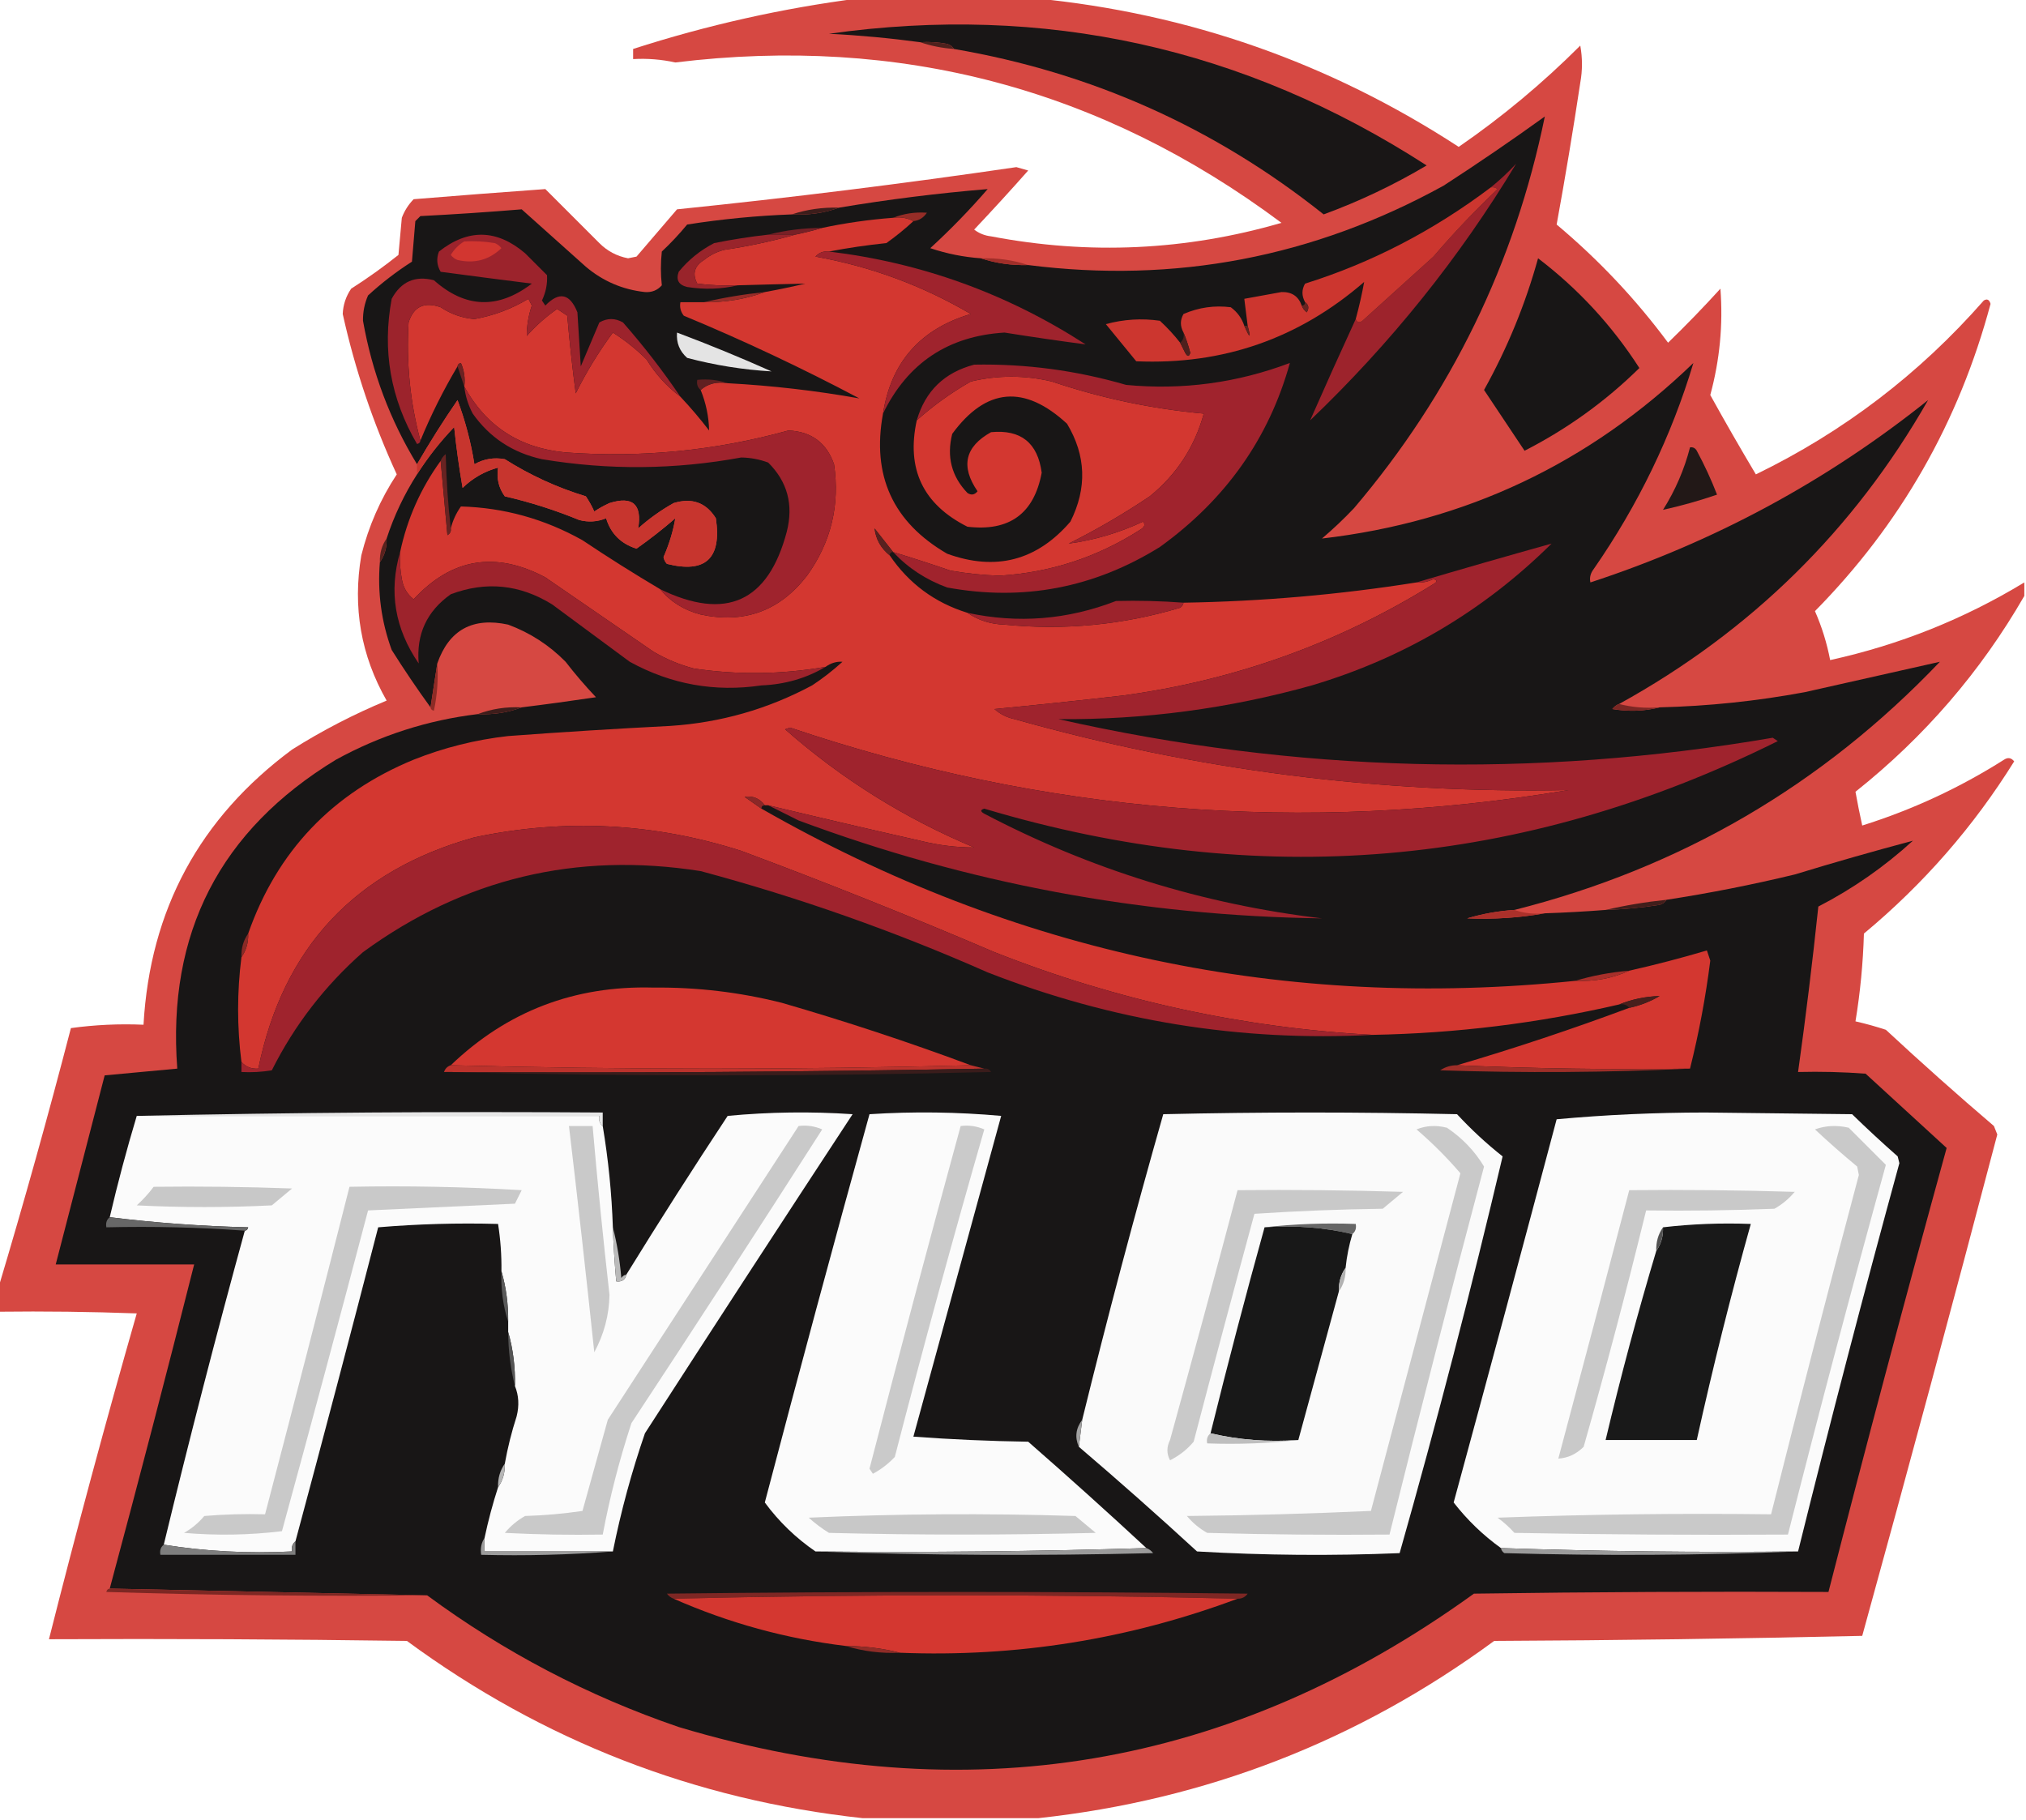 <?xml version="1.0" encoding="UTF-8"?>
<!DOCTYPE svg PUBLIC "-//W3C//DTD SVG 1.1//EN" "http://www.w3.org/Graphics/SVG/1.1/DTD/svg11.dtd">
<svg xmlns="http://www.w3.org/2000/svg" version="1.1" width="600px" height="539px" style="shape-rendering:geometricPrecision; text-rendering:geometricPrecision; image-rendering:optimizeQuality; fill-rule:evenodd; clip-rule:evenodd" xmlns:xlink="http://www.w3.org/1999/xlink">
<g><path style="opacity:0.914" fill="#d23730" d="M 254.5,-0.5 C 271.833,-0.5 289.167,-0.5 306.5,-0.5C 351.903,3.912 393.736,18.579 432,43.5C 444.876,34.63 456.876,24.63 468,13.5C 468.667,17.167 468.667,20.833 468,24.5C 465.871,38.608 463.538,52.608 461,66.5C 473.436,76.933 484.436,88.599 494,101.5C 499.348,96.319 504.515,90.985 509.5,85.5C 510.316,96.126 509.316,106.626 506.5,117C 510.867,124.899 515.367,132.732 520,140.5C 545.939,127.901 568.439,110.735 587.5,89C 588.483,88.409 589.15,88.743 589.5,90C 580.143,124.992 562.809,155.326 537.5,181C 539.537,185.642 541.037,190.475 542,195.5C 562.489,191.001 581.656,183.334 599.5,172.5C 599.5,173.833 599.5,175.167 599.5,176.5C 586.595,198.907 569.929,218.24 549.5,234.5C 550.094,237.83 550.76,241.164 551.5,244.5C 566.376,239.822 580.376,233.322 593.5,225C 594.635,224.251 595.635,224.417 596.5,225.5C 584.477,244.827 569.644,261.827 552,276.5C 551.746,285.246 550.913,293.913 549.5,302.5C 552.556,303.196 555.556,304.03 558.5,305C 568.978,314.735 579.645,324.235 590.5,333.5C 590.833,334.333 591.167,335.167 591.5,336C 578.468,385.593 565.135,435.093 551.5,484.5C 515.171,485.333 478.838,485.833 442.5,486C 402.207,515.598 357.207,533.098 307.5,538.5C 290.167,538.5 272.833,538.5 255.5,538.5C 205.749,533.085 160.749,515.585 120.5,486C 85.168,485.5 49.835,485.333 14.5,485.5C 22.662,453.182 31.329,421.016 40.5,389C 26.837,388.5 13.171,388.333 -0.5,388.5C -0.5,386.167 -0.5,383.833 -0.5,381.5C 7.107,356.084 14.274,330.417 21,304.5C 28.079,303.52 35.245,303.187 42.5,303.5C 44.434,269.466 59.1,242.3 86.5,222C 95.425,216.371 104.758,211.538 114.5,207.5C 106.89,194.166 104.39,179.832 107,164.5C 109.157,155.859 112.657,147.859 117.5,140.5C 110.468,125.237 105.134,109.403 101.5,93C 101.615,90.268 102.448,87.768 104,85.5C 108.843,82.412 113.509,79.079 118,75.5C 118.333,71.833 118.667,68.167 119,64.5C 119.792,62.413 120.959,60.579 122.5,59C 135.307,57.95 148.307,56.95 161.5,56C 166.779,61.279 172.113,66.613 177.5,72C 179.87,74.37 182.704,75.87 186,76.5C 186.833,76.333 187.667,76.167 188.5,76C 192.5,71.333 196.5,66.667 200.5,62C 234.087,58.564 267.587,54.398 301,49.5C 302.167,49.833 303.333,50.167 304.5,50.5C 299.293,56.387 293.959,62.22 288.5,68C 289.949,69.117 291.616,69.784 293.5,70C 322.568,75.548 351.234,74.215 379.5,66C 326.229,26.221 266.396,10.388 200,18.5C 195.889,17.596 191.722,17.263 187.5,17.5C 187.5,16.5 187.5,15.5 187.5,14.5C 209.487,7.417 231.82,2.417 254.5,-0.5 Z"/></g>
<g><path style="opacity:1" fill="#191616" d="M 282.5,14.5 C 282.082,13.778 281.416,13.278 280.5,13C 277.854,12.503 275.187,12.336 272.5,12.5C 263.55,11.289 254.55,10.456 245.5,10C 309.309,1.029 368.309,14.029 422.5,49C 412.82,54.756 402.653,59.589 392,63.5C 359.768,37.804 323.268,21.471 282.5,14.5 Z"/></g>
<g><path style="opacity:1" fill="#4f211d" d="M 272.5,12.5 C 275.187,12.336 277.854,12.503 280.5,13C 281.416,13.278 282.082,13.778 282.5,14.5C 278.96,14.247 275.627,13.581 272.5,12.5 Z"/></g>
<g><path style="opacity:1" fill="#181616" d="M 479.5,208.5 C 478.711,208.783 478.044,209.283 477.5,210C 482.352,210.815 487.019,210.648 491.5,209.5C 505.952,209.145 520.286,207.645 534.5,205C 547.925,201.975 561.258,198.975 574.5,196C 539.633,232.605 497.633,257.105 448.5,269.5C 443.751,269.803 439.084,270.637 434.5,272C 442.354,272.33 450.021,271.83 457.5,270.5C 463.509,270.299 469.509,269.966 475.5,269.5C 480.859,269.33 486.192,268.83 491.5,268C 492.416,267.722 493.082,267.222 493.5,266.5C 506.266,264.539 518.933,262.039 531.5,259C 543.169,255.441 554.836,252.107 566.5,249C 558.04,256.732 548.706,263.232 538.5,268.5C 536.774,284.895 534.774,301.228 532.5,317.5C 539.175,317.334 545.842,317.5 552.5,318C 560.533,325.341 568.533,332.674 576.5,340C 564.441,383.738 552.774,427.571 541.5,471.5C 506.498,471.333 471.498,471.5 436.5,472C 364.632,523.895 286.132,537.061 201,511.5C 174.131,502.316 149.298,489.316 126.5,472.5C 95.167,471.833 63.833,471.167 32.5,470.5C 41.087,438.564 49.42,406.564 57.5,374.5C 43.833,374.5 30.167,374.5 16.5,374.5C 21.332,355.838 26.166,337.171 31,318.5C 38.11,317.849 45.277,317.183 52.5,316.5C 49.465,276.403 65.132,245.903 99.5,225C 112.639,217.787 126.639,213.287 141.5,211.5C 146.1,211.72 150.433,211.054 154.5,209.5C 161.703,208.614 169.037,207.614 176.5,206.5C 173.313,203.147 170.313,199.647 167.5,196C 162.651,191.075 156.985,187.409 150.5,185C 139.99,182.717 132.99,186.55 129.5,196.5C 128.833,200.833 128.167,205.167 127.5,209.5C 123.497,203.988 119.663,198.321 116,192.5C 112.933,184.109 111.766,175.443 112.5,166.5C 113.924,164.485 114.59,162.152 114.5,159.5C 116.694,152.779 119.694,146.446 123.5,140.5C 126.676,135.501 130.342,130.834 134.5,126.5C 135.135,132.549 135.968,138.549 137,144.5C 140.029,141.572 143.529,139.572 147.5,138.5C 147.02,141.685 147.686,144.519 149.5,147C 157.013,148.726 164.346,151.06 171.5,154C 174.23,154.728 176.897,154.562 179.5,153.5C 180.882,158.041 183.882,161.041 188.5,162.5C 192.477,159.691 196.31,156.691 200,153.5C 199.332,157.376 198.165,161.209 196.5,165C 196.645,165.772 196.978,166.439 197.5,167C 208.947,169.892 213.78,165.392 212,153.5C 209.103,148.845 204.937,147.345 199.5,149C 195.722,151.112 192.222,153.612 189,156.5C 190.187,149.351 187.353,146.851 180.5,149C 178.919,149.707 177.419,150.54 176,151.5C 175.293,149.919 174.46,148.419 173.5,147C 164.992,144.412 156.992,140.745 149.5,136C 146.271,135.414 143.271,135.914 140.5,137.5C 139.466,130.994 137.799,124.66 135.5,118.5C 131.225,124.729 127.225,131.062 123.5,137.5C 115.528,124.428 110.194,110.261 107.5,95C 107.464,92.37 107.964,89.87 109,87.5C 113.048,83.784 117.382,80.45 122,77.5C 122.333,73.5 122.667,69.5 123,65.5C 123.5,65 124,64.5 124.5,64C 134.549,63.488 144.549,62.821 154.5,62C 160.833,67.667 167.167,73.333 173.5,79C 178.558,83.278 184.391,85.778 191,86.5C 193.034,86.646 194.701,85.98 196,84.5C 195.631,81.21 195.631,77.877 196,74.5C 198.683,71.984 201.183,69.317 203.5,66.5C 213.769,64.885 224.102,63.885 234.5,63.5C 239.434,63.771 244.1,63.104 248.5,61.5C 263.13,59.052 277.796,57.219 292.5,56C 287.169,62.164 281.502,67.998 275.5,73.5C 280.373,75.141 285.373,76.141 290.5,76.5C 294.919,77.972 299.586,78.638 304.5,78.5C 348.016,84.024 389.016,76.191 427.5,55C 437.673,48.414 447.673,41.581 457.5,34.5C 448.6,77.967 429.767,116.634 401,150.5C 397.985,153.683 394.818,156.683 391.5,159.5C 434.013,154.577 470.679,137.244 501.5,107.5C 494.99,129.194 485.156,149.528 472,168.5C 471.018,169.759 470.685,171.092 471,172.5C 507.664,160.504 540.998,142.504 571,118.5C 549.044,156.954 518.544,186.954 479.5,208.5 Z"/></g>
<g><path style="opacity:1" fill="#3d1d1b" d="M 248.5,61.5 C 244.1,63.104 239.434,63.771 234.5,63.5C 238.919,62.029 243.586,61.362 248.5,61.5 Z"/></g>
<g><path style="opacity:1" fill="#d33730" d="M 264.5,64.5 C 266.735,64.205 268.735,64.539 270.5,65.5C 268.022,67.802 265.355,69.969 262.5,72C 256.749,72.593 251.083,73.426 245.5,74.5C 243.897,74.312 242.563,74.812 241.5,76C 257.838,78.919 273.171,84.586 287.5,93C 272.56,97.433 263.893,107.266 261.5,122.5C 258.112,140.854 264.446,154.687 280.5,164C 294.881,169.22 307.048,166.054 317,154.5C 321.981,144.574 321.647,134.908 316,125.5C 303.352,113.834 292.018,114.834 282,128.5C 280.298,135.245 281.798,141.078 286.5,146C 287.635,146.749 288.635,146.583 289.5,145.5C 284.43,138.127 285.764,132.294 293.5,128C 302.324,127.152 307.324,131.152 308.5,140C 306.244,152.141 298.911,157.474 286.5,156C 273.352,149.392 268.352,138.892 271.5,124.5C 276.378,120.135 281.712,116.302 287.5,113C 295.485,111.093 303.485,111.093 311.5,113C 326.131,117.933 341.131,121.1 356.5,122.5C 353.785,132.381 348.452,140.547 340.5,147C 332.796,152.185 324.796,156.852 316.5,161C 324.073,159.979 331.406,157.813 338.5,154.5C 339.293,155.355 338.96,156.189 337.5,157C 324.83,165.085 310.997,169.585 296,170.5C 291.13,170.353 286.297,169.853 281.5,169C 275.829,167.054 270.162,165.22 264.5,163.5C 262.675,161.197 260.842,158.864 259,156.5C 259.375,159.73 260.875,162.397 263.5,164.5C 269.157,172.834 276.824,178.501 286.5,181.5C 289.719,183.718 293.386,184.885 297.5,185C 315.183,186.751 332.516,185.084 349.5,180C 350.056,179.617 350.389,179.117 350.5,178.5C 373.654,178.129 396.654,176.129 419.5,172.5C 421.262,172.643 422.929,172.309 424.5,171.5C 425.696,171.846 425.696,172.346 424.5,173C 396.244,190.531 365.577,201.531 332.5,206C 319.846,207.453 307.18,208.787 294.5,210C 296.221,211.527 298.221,212.527 300.5,213C 354.082,228.103 408.749,235.103 464.5,234C 386.06,247.116 309.226,240.949 234,215.5C 233.5,215.667 233,215.833 232.5,216C 249.214,230.696 267.881,242.362 288.5,251C 283.126,250.995 277.792,250.328 272.5,249C 257.465,245.599 242.465,242.099 227.5,238.5C 227.167,238.5 226.833,238.5 226.5,238.5C 224.979,236.471 222.979,235.638 220.5,236C 222.196,237.176 223.862,238.343 225.5,239.5C 300.37,282.301 380.703,299.301 466.5,290.5C 472.194,290.76 477.527,289.76 482.5,287.5C 490.22,285.755 497.887,283.755 505.5,281.5C 505.833,282.5 506.167,283.5 506.5,284.5C 505.139,295.302 503.139,305.969 500.5,316.5C 477.327,316.831 454.327,316.498 431.5,315.5C 448.673,310.442 465.673,304.776 482.5,298.5C 485.673,297.83 488.673,296.664 491.5,295C 487.292,295.132 483.292,295.966 479.5,297.5C 455.502,303.056 431.169,306.056 406.5,306.5C 367.856,304.404 330.523,296.238 294.5,282C 269.739,271.413 244.739,261.413 219.5,252C 193.526,243.699 167.192,242.365 140.5,248C 105.155,257.842 83.822,280.675 76.5,316.5C 74.446,316.635 72.779,315.968 71.5,314.5C 70.188,304.137 70.188,293.803 71.5,283.5C 72.924,281.485 73.591,279.152 73.5,276.5C 82.067,252.096 98.4,234.929 122.5,225C 131.52,221.412 140.853,219.078 150.5,218C 166.483,216.814 182.483,215.814 198.5,215C 213.385,214.025 227.385,210.025 240.5,203C 243.681,200.908 246.681,198.575 249.5,196C 247.718,195.878 246.052,196.378 244.5,197.5C 231.511,199.768 218.511,199.935 205.5,198C 201.271,196.885 197.271,195.219 193.5,193C 182.833,185.667 172.167,178.333 161.5,171C 146.731,163.168 133.731,165.334 122.5,177.5C 120.578,175.997 119.412,173.997 119,171.5C 118.503,168.854 118.336,166.187 118.5,163.5C 120.6,153.636 124.6,144.636 130.5,136.5C 131.167,143.678 131.833,151.011 132.5,158.5C 133.298,158.043 133.631,157.376 133.5,156.5C 134.086,154.16 135.086,151.993 136.5,150C 149.251,150.361 161.251,153.694 172.5,160C 180.051,165.058 187.717,169.891 195.5,174.5C 198.56,178.213 202.56,180.713 207.5,182C 220.426,184.786 230.926,180.953 239,170.5C 246.114,160.603 248.78,149.603 247,137.5C 244.788,131.138 240.288,127.805 233.5,127.5C 211.923,133.477 189.923,135.644 167.5,134C 153.916,132.726 143.916,126.226 137.5,114.5C 137.808,112.076 137.474,109.743 136.5,107.5C 135.893,107.624 135.56,107.957 135.5,108.5C 131.308,115.55 127.642,122.883 124.5,130.5C 121.46,119.152 120.293,107.485 121,95.5C 122.494,90.784 125.661,89.284 130.5,91C 133.552,93.029 136.886,94.196 140.5,94.5C 146.178,93.495 151.511,91.495 156.5,88.5C 156.833,89.167 157.167,89.833 157.5,90.5C 156.499,93.482 155.999,96.482 156,99.5C 158.703,96.462 161.703,93.795 165,91.5C 166,92.167 167,92.833 168,93.5C 168.655,101.189 169.489,108.855 170.5,116.5C 173.679,110.13 177.346,104.13 181.5,98.5C 185.122,100.787 188.455,103.453 191.5,106.5C 194.138,110.804 197.471,114.471 201.5,117.5C 204.469,120.642 207.302,123.975 210,127.5C 209.914,123.391 209.08,119.391 207.5,115.5C 209.635,113.631 212.302,112.964 215.5,113.5C 228.642,114.209 241.642,115.709 254.5,118C 237.529,109.014 220.196,100.847 202.5,93.5C 201.571,92.311 201.238,90.978 201.5,89.5C 203.833,89.5 206.167,89.5 208.5,89.5C 214.82,89.6 220.82,88.6 226.5,86.5C 230.504,85.776 234.504,84.943 238.5,84C 231.856,84.138 225.189,84.305 218.5,84.5C 214.486,84.665 210.486,84.499 206.5,84C 204.972,81.119 205.638,78.786 208.5,77C 210.275,75.561 212.275,74.561 214.5,74C 221.726,72.923 228.726,71.423 235.5,69.5C 238.28,68.922 240.947,68.255 243.5,67.5C 250.301,66.052 257.301,65.052 264.5,64.5 Z"/></g>
<g><path style="opacity:1" fill="#952d27" d="M 270.5,65.5 C 268.735,64.539 266.735,64.205 264.5,64.5C 267.633,63.257 270.967,62.757 274.5,63C 273.529,64.481 272.196,65.315 270.5,65.5 Z"/></g>
<g><path style="opacity:1" fill="#782026" d="M 243.5,67.5 C 240.947,68.255 238.28,68.922 235.5,69.5C 232.833,69.5 230.167,69.5 227.5,69.5C 232.616,68.194 237.949,67.527 243.5,67.5 Z"/></g>
<g><path style="opacity:1" fill="#9d232c" d="M 401.5,94.5 C 401.897,95.525 402.563,95.692 403.5,95C 410.5,88.667 417.5,82.333 424.5,76C 430.468,69.031 436.801,62.364 443.5,56C 442.906,55.536 442.239,55.369 441.5,55.5C 444.104,53.4 446.604,51.067 449,48.5C 432.241,76.306 411.908,101.639 388,124.5C 392.39,114.517 396.89,104.517 401.5,94.5 Z"/></g>
<g><path style="opacity:1" fill="#99242b" d="M 227.5,69.5 C 230.167,69.5 232.833,69.5 235.5,69.5C 228.726,71.423 221.726,72.923 214.5,74C 212.275,74.561 210.275,75.561 208.5,77C 205.638,78.786 204.972,81.119 206.5,84C 210.486,84.499 214.486,84.665 218.5,84.5C 213.684,85.65 208.684,85.816 203.5,85C 200.968,84.388 200.135,82.888 201,80.5C 203.871,76.969 207.371,74.136 211.5,72C 216.806,70.933 222.139,70.099 227.5,69.5 Z"/></g>
<g><path style="opacity:1" fill="#a02e29" d="M 290.5,76.5 C 295.414,76.362 300.081,77.028 304.5,78.5C 299.586,78.638 294.919,77.972 290.5,76.5 Z"/></g>
<g><path style="opacity:1" fill="#181616" d="M 455.5,76.5 C 467.408,85.575 477.408,96.408 485.5,109C 475.496,118.852 464.163,127.019 451.5,133.5C 447.513,127.537 443.513,121.537 439.5,115.5C 446.415,103.075 451.748,90.075 455.5,76.5 Z"/></g>
<g><path style="opacity:1" fill="#9f232d" d="M 245.5,74.5 C 272.885,77.797 298.218,86.963 321.5,102C 313.504,100.946 305.504,99.779 297.5,98.5C 280.804,99.511 268.804,107.511 261.5,122.5C 263.893,107.266 272.56,97.433 287.5,93C 273.171,84.586 257.838,78.919 241.5,76C 242.563,74.812 243.897,74.312 245.5,74.5 Z"/></g>
<g><path style="opacity:1" fill="#982c28" d="M 226.5,86.5 C 220.82,88.6 214.82,89.6 208.5,89.5C 214.31,88.143 220.31,87.143 226.5,86.5 Z"/></g>
<g><path style="opacity:1" fill="#cc362f" d="M 441.5,55.5 C 442.239,55.369 442.906,55.536 443.5,56C 436.801,62.364 430.468,69.031 424.5,76C 417.5,82.333 410.5,88.667 403.5,95C 402.563,95.692 401.897,95.525 401.5,94.5C 402.512,90.791 403.346,87.124 404,83.5C 384.658,100.281 362.158,108.114 336.5,107C 333.5,103.333 330.5,99.667 327.5,96C 332.762,94.561 338.096,94.228 343.5,95C 345.706,97.037 347.706,99.203 349.5,101.5C 349.987,102.473 350.487,103.473 351,104.5C 351.654,105.696 352.154,105.696 352.5,104.5C 351.95,102.343 351.283,100.343 350.5,98.5C 349.464,96.609 349.464,94.775 350.5,93C 355.008,91.049 359.674,90.382 364.5,91C 366.439,92.432 367.772,94.265 368.5,96.5C 370.196,100.364 370.529,100.364 369.5,96.5C 369.167,93.833 368.833,91.167 368.5,88.5C 372.157,87.838 375.824,87.171 379.5,86.5C 382.538,86.406 384.538,87.74 385.5,90.5C 385.783,91.289 386.283,91.956 387,92.5C 387.74,91.251 387.573,90.251 386.5,89.5C 385.464,87.609 385.464,85.775 386.5,84C 406.149,77.837 424.482,68.337 441.5,55.5 Z"/></g>
<g><path style="opacity:1" fill="#672421" d="M 386.5,89.5 C 387.573,90.251 387.74,91.251 387,92.5C 386.283,91.956 385.783,91.289 385.5,90.5C 386.167,90.5 386.5,90.167 386.5,89.5 Z"/></g>
<g><path style="opacity:1" fill="#612320" d="M 368.5,96.5 C 368.833,96.5 369.167,96.5 369.5,96.5C 370.529,100.364 370.196,100.364 368.5,96.5 Z"/></g>
<g><path style="opacity:1" fill="#e4e4e4" d="M 200.5,98.5 C 209.896,102.026 219.229,105.86 228.5,110C 220.075,109.51 211.742,108.177 203.5,106C 201.253,104.005 200.253,101.505 200.5,98.5 Z"/></g>
<g><path style="opacity:1" fill="#4e201d" d="M 350.5,98.5 C 351.283,100.343 351.95,102.343 352.5,104.5C 352.154,105.696 351.654,105.696 351,104.5C 350.487,103.473 349.987,102.473 349.5,101.5C 350.404,100.791 350.737,99.791 350.5,98.5 Z"/></g>
<g><path style="opacity:1" fill="#9c232c" d="M 201.5,117.5 C 197.471,114.471 194.138,110.804 191.5,106.5C 188.455,103.453 185.122,100.787 181.5,98.5C 177.346,104.13 173.679,110.13 170.5,116.5C 169.489,108.855 168.655,101.189 168,93.5C 167,92.833 166,92.167 165,91.5C 161.703,93.795 158.703,96.462 156,99.5C 155.999,96.482 156.499,93.482 157.5,90.5C 157.167,89.833 156.833,89.167 156.5,88.5C 151.511,91.495 146.178,93.495 140.5,94.5C 136.886,94.196 133.552,93.029 130.5,91C 125.661,89.284 122.494,90.784 121,95.5C 120.293,107.485 121.46,119.152 124.5,130.5C 124.44,131.043 124.107,131.376 123.5,131.5C 115.652,118.057 113.152,103.723 116,88.5C 118.759,83.396 122.926,81.563 128.5,83C 137.833,91.299 147.5,91.632 157.5,84C 148.474,82.868 139.474,81.701 130.5,80.5C 129.359,78.579 129.192,76.579 130,74.5C 138.614,67.701 147.114,67.867 155.5,75C 157.667,77.167 159.833,79.333 162,81.5C 162.154,84.063 161.654,86.563 160.5,89C 160.833,89.5 161.167,90 161.5,90.5C 165.616,86.256 168.783,86.923 171,92.5C 171.333,97.833 171.667,103.167 172,108.5C 173.833,104.167 175.667,99.833 177.5,95.5C 179.833,94.167 182.167,94.167 184.5,95.5C 190.668,102.532 196.335,109.866 201.5,117.5 Z"/></g>
<g><path style="opacity:1" fill="#d23630" d="M 137.5,71.5 C 140.518,71.335 143.518,71.502 146.5,72C 147.308,72.308 147.975,72.808 148.5,73.5C 144.867,76.985 140.534,78.151 135.5,77C 134.692,76.692 134.025,76.192 133.5,75.5C 134.549,73.784 135.882,72.451 137.5,71.5 Z"/></g>
<g><path style="opacity:1" fill="#6c2222" d="M 135.5,108.5 C 135.56,107.957 135.893,107.624 136.5,107.5C 137.474,109.743 137.808,112.076 137.5,114.5C 136.833,112.5 136.167,110.5 135.5,108.5 Z"/></g>
<g><path style="opacity:1" fill="#a0232d" d="M 264.5,163.5 C 270.162,165.22 275.829,167.054 281.5,169C 286.297,169.853 291.13,170.353 296,170.5C 310.997,169.585 324.83,165.085 337.5,157C 338.96,156.189 339.293,155.355 338.5,154.5C 331.406,157.813 324.073,159.979 316.5,161C 324.796,156.852 332.796,152.185 340.5,147C 348.452,140.547 353.785,132.381 356.5,122.5C 341.131,121.1 326.131,117.933 311.5,113C 303.485,111.093 295.485,111.093 287.5,113C 281.712,116.302 276.378,120.135 271.5,124.5C 274.018,115.816 279.685,110.316 288.5,108C 303.769,107.71 318.769,109.71 333.5,114C 350.169,115.583 366.336,113.416 382,107.5C 375.822,129.786 362.989,147.953 343.5,162C 323.996,174.129 302.996,178.129 280.5,174C 274.245,171.719 268.912,168.219 264.5,163.5 Z"/></g>
<g><path style="opacity:1" fill="#612021" d="M 215.5,113.5 C 212.302,112.964 209.635,113.631 207.5,115.5C 206.596,114.791 206.263,113.791 206.5,112.5C 209.713,112.19 212.713,112.523 215.5,113.5 Z"/></g>
<g><path style="opacity:1" fill="#9f232d" d="M 137.5,114.5 C 143.916,126.226 153.916,132.726 167.5,134C 189.923,135.644 211.923,133.477 233.5,127.5C 240.288,127.805 244.788,131.138 247,137.5C 248.78,149.603 246.114,160.603 239,170.5C 230.926,180.953 220.426,184.786 207.5,182C 202.56,180.713 198.56,178.213 195.5,174.5C 215.001,183.953 227.501,178.286 233,157.5C 235.045,149.503 233.212,142.669 227.5,137C 224.925,136.042 222.259,135.542 219.5,135.5C 199.838,139.119 180.171,139.285 160.5,136C 151.859,134.106 145.026,129.606 140,122.5C 138.659,119.978 137.826,117.311 137.5,114.5 Z"/></g>
<g><path style="opacity:1" fill="#221817" d="M 500.5,132.5 C 501.376,132.369 502.043,132.702 502.5,133.5C 504.808,137.777 506.808,142.11 508.5,146.5C 503.172,148.329 497.839,149.829 492.5,151C 496.14,145.224 498.806,139.057 500.5,132.5 Z"/></g>
<g><path style="opacity:1" fill="#c7352e" d="M 123.5,140.5 C 123.5,139.5 123.5,138.5 123.5,137.5C 127.225,131.062 131.225,124.729 135.5,118.5C 137.799,124.66 139.466,130.994 140.5,137.5C 143.271,135.914 146.271,135.414 149.5,136C 156.992,140.745 164.992,144.412 173.5,147C 174.46,148.419 175.293,149.919 176,151.5C 177.419,150.54 178.919,149.707 180.5,149C 187.353,146.851 190.187,149.351 189,156.5C 192.222,153.612 195.722,151.112 199.5,149C 204.937,147.345 209.103,148.845 212,153.5C 213.78,165.392 208.947,169.892 197.5,167C 196.978,166.439 196.645,165.772 196.5,165C 198.165,161.209 199.332,157.376 200,153.5C 196.31,156.691 192.477,159.691 188.5,162.5C 183.882,161.041 180.882,158.041 179.5,153.5C 176.897,154.562 174.23,154.728 171.5,154C 164.346,151.06 157.013,148.726 149.5,147C 147.686,144.519 147.02,141.685 147.5,138.5C 143.529,139.572 140.029,141.572 137,144.5C 135.968,138.549 135.135,132.549 134.5,126.5C 130.342,130.834 126.676,135.501 123.5,140.5 Z"/></g>
<g><path style="opacity:1" fill="#682322" d="M 133.5,156.5 C 133.631,157.376 133.298,158.043 132.5,158.5C 131.833,151.011 131.167,143.678 130.5,136.5C 130.783,135.711 131.283,135.044 132,134.5C 132.171,142.011 132.671,149.345 133.5,156.5 Z"/></g>
<g><path style="opacity:1" fill="#58211f" d="M 264.5,163.5 C 263.833,163.5 263.5,163.833 263.5,164.5C 260.875,162.397 259.375,159.73 259,156.5C 260.842,158.864 262.675,161.197 264.5,163.5 Z"/></g>
<g><path style="opacity:1" fill="#58221e" d="M 114.5,159.5 C 114.59,162.152 113.924,164.485 112.5,166.5C 112.41,163.848 113.076,161.515 114.5,159.5 Z"/></g>
<g><path style="opacity:1" fill="#9d232c" d="M 118.5,163.5 C 118.336,166.187 118.503,168.854 119,171.5C 119.412,173.997 120.578,175.997 122.5,177.5C 133.731,165.334 146.731,163.168 161.5,171C 172.167,178.333 182.833,185.667 193.5,193C 197.271,195.219 201.271,196.885 205.5,198C 218.511,199.935 231.511,199.768 244.5,197.5C 238.782,200.89 232.449,202.724 225.5,203C 211.699,205.039 198.699,202.706 186.5,196C 178.833,190.333 171.167,184.667 163.5,179C 153.922,173.079 143.922,172.079 133.5,176C 126.41,181.013 123.244,187.846 124,196.5C 116.916,186.172 115.083,175.172 118.5,163.5 Z"/></g>
<g><path style="opacity:1" fill="#9d232c" d="M 350.5,178.5 C 350.389,179.117 350.056,179.617 349.5,180C 332.516,185.084 315.183,186.751 297.5,185C 293.386,184.885 289.719,183.718 286.5,181.5C 301.466,184.73 316.133,183.564 330.5,178C 337.163,177.832 343.829,177.999 350.5,178.5 Z"/></g>
<g><path style="opacity:1" fill="#8e2b26" d="M 129.5,196.5 C 129.827,201.214 129.493,205.88 128.5,210.5C 127.893,210.376 127.56,210.043 127.5,209.5C 128.167,205.167 128.833,200.833 129.5,196.5 Z"/></g>
<g><path style="opacity:1" fill="#7b2724" d="M 479.5,208.5 C 483.298,209.483 487.298,209.817 491.5,209.5C 487.019,210.648 482.352,210.815 477.5,210C 478.044,209.283 478.711,208.783 479.5,208.5 Z"/></g>
<g><path style="opacity:1" fill="#3e1d1b" d="M 154.5,209.5 C 150.433,211.054 146.1,211.72 141.5,211.5C 145.567,209.946 149.9,209.28 154.5,209.5 Z"/></g>
<g><path style="opacity:1" fill="#9f232d" d="M 227.5,238.5 C 242.465,242.099 257.465,245.599 272.5,249C 277.792,250.328 283.126,250.995 288.5,251C 267.881,242.362 249.214,230.696 232.5,216C 233,215.833 233.5,215.667 234,215.5C 309.226,240.949 386.06,247.116 464.5,234C 408.749,235.103 354.082,228.103 300.5,213C 298.221,212.527 296.221,211.527 294.5,210C 307.18,208.787 319.846,207.453 332.5,206C 365.577,201.531 396.244,190.531 424.5,173C 425.696,172.346 425.696,171.846 424.5,171.5C 422.929,172.309 421.262,172.643 419.5,172.5C 432.79,168.571 446.123,164.737 459.5,161C 439.433,180.875 415.766,194.875 388.5,203C 363.985,209.856 338.985,213.189 313.5,213C 383.649,228.844 454.149,230.677 525,218.5C 525.5,218.833 526,219.167 526.5,219.5C 450.847,257.092 372.514,263.759 291.5,239.5C 290.304,239.846 290.304,240.346 291.5,241C 322.893,257.482 356.227,267.815 391.5,272C 338.154,271.276 286.487,261.609 236.5,243C 233.408,241.454 230.408,239.954 227.5,238.5 Z"/></g>
<g><path style="opacity:1" fill="#8c2727" d="M 226.5,238.5 C 225.833,238.5 225.5,238.833 225.5,239.5C 223.862,238.343 222.196,237.176 220.5,236C 222.979,235.638 224.979,236.471 226.5,238.5 Z"/></g>
<g><path style="opacity:1" fill="#9f232d" d="M 406.5,306.5 C 367.337,308.574 329.337,302.407 292.5,288C 264.933,275.811 236.6,265.811 207.5,258C 170.673,252.208 137.34,260.208 107.5,282C 96.204,291.955 87.204,303.621 80.5,317C 77.518,317.498 74.518,317.665 71.5,317.5C 71.5,316.5 71.5,315.5 71.5,314.5C 72.779,315.968 74.446,316.635 76.5,316.5C 83.822,280.675 105.155,257.842 140.5,248C 167.192,242.365 193.526,243.699 219.5,252C 244.739,261.413 269.739,271.413 294.5,282C 330.523,296.238 367.856,304.404 406.5,306.5 Z"/></g>
<g><path style="opacity:1" fill="#411e1b" d="M 493.5,266.5 C 493.082,267.222 492.416,267.722 491.5,268C 486.192,268.83 480.859,269.33 475.5,269.5C 481.31,268.143 487.31,267.143 493.5,266.5 Z"/></g>
<g><path style="opacity:1" fill="#ab302a" d="M 448.5,269.5 C 451.287,270.477 454.287,270.81 457.5,270.5C 450.021,271.83 442.354,272.33 434.5,272C 439.084,270.637 443.751,269.803 448.5,269.5 Z"/></g>
<g><path style="opacity:1" fill="#892a26" d="M 73.5,276.5 C 73.591,279.152 72.924,281.485 71.5,283.5C 71.409,280.848 72.076,278.515 73.5,276.5 Z"/></g>
<g><path style="opacity:1" fill="#a72f2a" d="M 482.5,287.5 C 477.527,289.76 472.194,290.76 466.5,290.5C 471.606,288.956 476.939,287.956 482.5,287.5 Z"/></g>
<g><path style="opacity:1" fill="#d43730" d="M 287.5,315.5 C 236.167,316.833 184.833,316.833 133.5,315.5C 150.162,299.516 170.162,291.849 193.5,292.5C 206.362,292.358 219.029,293.858 231.5,297C 250.404,302.468 269.07,308.635 287.5,315.5 Z"/></g>
<g><path style="opacity:1" fill="#471f1c" d="M 482.5,298.5 C 481.791,297.596 480.791,297.263 479.5,297.5C 483.292,295.966 487.292,295.132 491.5,295C 488.673,296.664 485.673,297.83 482.5,298.5 Z"/></g>
<g><path style="opacity:1" fill="#bc322c" d="M 133.5,315.5 C 184.833,316.833 236.167,316.833 287.5,315.5C 288.833,315.833 290.167,316.167 291.5,316.5C 238.336,317.499 185.003,317.832 131.5,317.5C 131.833,316.5 132.5,315.833 133.5,315.5 Z"/></g>
<g><path style="opacity:1" fill="#9e2e28" d="M 431.5,315.5 C 454.327,316.498 477.327,316.831 500.5,316.5C 476.003,317.663 451.337,317.83 426.5,317C 428.025,315.991 429.692,315.491 431.5,315.5 Z"/></g>
<g><path style="opacity:1" fill="#3a1c1b" d="M 291.5,316.5 C 292.376,316.369 293.043,316.702 293.5,317.5C 239.335,318.831 185.335,318.831 131.5,317.5C 185.003,317.832 238.336,317.499 291.5,316.5 Z"/></g>
<g><path style="opacity:1" fill="#e6e6e6" d="M 40.5,330.5 C 86.33,329.501 132.33,329.168 178.5,329.5C 178.5,330.833 178.5,332.167 178.5,333.5C 177.596,332.791 177.263,331.791 177.5,330.5C 131.833,330.5 86.167,330.5 40.5,330.5 Z"/></g>
<g><path style="opacity:1" fill="#fbfbfb" d="M 181.5,459.5 C 168.833,459.5 156.167,459.5 143.5,459.5C 143.5,458.167 143.5,456.833 143.5,455.5C 144.592,450.345 145.925,445.345 147.5,440.5C 148.924,438.485 149.59,436.152 149.5,433.5C 150.349,428.757 151.515,424.091 153,419.5C 153.805,416.304 153.638,413.304 152.5,410.5C 152.624,404.931 151.957,399.598 150.5,394.5C 150.5,393.5 150.5,392.5 150.5,391.5C 150.556,386.269 149.889,381.269 148.5,376.5C 148.563,371.797 148.229,367.13 147.5,362.5C 135.586,362.179 123.753,362.512 112,363.5C 103.991,394.536 95.824,425.536 87.5,456.5C 86.596,457.209 86.263,458.209 86.5,459.5C 73.456,460.147 60.789,459.48 48.5,457.5C 56.029,426.383 64.029,395.383 72.5,364.5C 73.043,364.44 73.376,364.107 73.5,363.5C 59.475,363.157 45.809,362.157 32.5,360.5C 34.859,350.398 37.525,340.398 40.5,330.5C 86.167,330.5 131.833,330.5 177.5,330.5C 177.263,331.791 177.596,332.791 178.5,333.5C 180.159,343.427 181.159,353.427 181.5,363.5C 181.687,368.845 182.02,374.178 182.5,379.5C 184.179,379.715 185.179,379.048 185.5,377.5C 195.24,361.692 205.24,346.025 215.5,330.5C 227.82,329.334 240.153,329.167 252.5,330C 231.876,361.415 211.376,392.915 191,424.5C 187.051,435.962 183.885,447.629 181.5,459.5 Z"/></g>
<g><path style="opacity:1" fill="#fbfbfb" d="M 339.5,458.5 C 307.004,459.498 274.338,459.832 241.5,459.5C 235.671,455.504 230.671,450.67 226.5,445C 236.586,406.556 246.919,368.223 257.5,330C 270.513,329.167 283.513,329.334 296.5,330.5C 287.833,362.172 279.166,393.838 270.5,425.5C 281.819,426.332 293.152,426.832 304.5,427C 316.362,437.366 328.028,447.866 339.5,458.5 Z"/></g>
<g><path style="opacity:1" fill="#fafafa" d="M 319.5,428.5 C 319.833,425.833 320.167,423.167 320.5,420.5C 327.953,390.19 335.953,360.023 344.5,330C 373.5,329.333 402.5,329.333 431.5,330C 435.699,334.534 440.199,338.701 445,342.5C 435.729,381.841 425.562,421.007 414.5,460C 394.492,460.833 374.492,460.666 354.5,459.5C 342.99,448.924 331.323,438.591 319.5,428.5 Z"/></g>
<g><path style="opacity:1" fill="#fbfbfb" d="M 532.5,459.5 C 503.123,459.817 473.789,459.484 444.5,458.5C 439.186,454.675 434.52,450.175 430.5,445C 440.793,407.2 450.96,369.367 461,331.5C 475.445,330.175 490.112,329.508 505,329.5C 519.5,329.667 534,329.833 548.5,330C 552.905,334.283 557.405,338.45 562,342.5C 562.167,343.167 562.333,343.833 562.5,344.5C 552.028,382.722 542.028,421.056 532.5,459.5 Z"/></g>
<g><path style="opacity:1" fill="#c9c9c9" d="M 168.5,333.5 C 170.833,333.5 173.167,333.5 175.5,333.5C 176.946,350.185 178.613,366.852 180.5,383.5C 180.396,389.477 178.896,395.144 176,400.5C 173.639,378.14 171.139,355.807 168.5,333.5 Z"/></g>
<g><path style="opacity:1" fill="#c9c9c9" d="M 236.5,333.5 C 238.924,333.192 241.257,333.526 243.5,334.5C 224.864,363.635 206.03,392.635 187,421.5C 183.449,432.319 180.615,443.319 178.5,454.5C 168.828,454.666 159.161,454.5 149.5,454C 151.208,451.957 153.208,450.29 155.5,449C 161.196,448.83 166.862,448.33 172.5,447.5C 175,438.5 177.5,429.5 180,420.5C 198.844,391.472 217.677,362.472 236.5,333.5 Z"/></g>
<g><path style="opacity:1" fill="#cacaca" d="M 284.5,333.5 C 286.924,333.192 289.257,333.526 291.5,334.5C 282.226,366.699 273.393,399.033 265,431.5C 263.104,433.53 260.937,435.197 258.5,436.5C 258.167,436 257.833,435.5 257.5,435C 266.273,401.072 275.273,367.239 284.5,333.5 Z"/></g>
<g><path style="opacity:1" fill="#c9c9c9" d="M 419.5,334.5 C 422.304,333.362 425.304,333.195 428.5,334C 433.053,337.051 436.719,340.884 439.5,345.5C 429.867,381.763 420.534,418.096 411.5,454.5C 393.497,454.667 375.497,454.5 357.5,454C 355.208,452.71 353.208,451.043 351.5,449C 369.74,448.826 387.907,448.326 406,447.5C 414.833,414.167 423.667,380.833 432.5,347.5C 428.562,342.895 424.229,338.562 419.5,334.5 Z"/></g>
<g><path style="opacity:1" fill="#c9c9c9" d="M 537.5,334.5 C 540.64,333.359 543.973,333.192 547.5,334C 551.233,337.733 554.9,341.4 558.5,345C 548.437,381.421 538.77,417.921 529.5,454.5C 502.498,454.667 475.498,454.5 448.5,454C 446.983,452.315 445.316,450.815 443.5,449.5C 470.492,448.5 497.492,448.167 524.5,448.5C 532.924,414.97 541.591,381.47 550.5,348C 550.333,347.167 550.167,346.333 550,345.5C 545.708,341.943 541.541,338.277 537.5,334.5 Z"/></g>
<g><path style="opacity:1" fill="#c9c9c9" d="M 103.5,351.5 C 120.513,351.167 137.513,351.501 154.5,352.5C 153.833,353.833 153.167,355.167 152.5,356.5C 137.937,357.174 123.437,357.841 109,358.5C 100.662,390.184 92.162,421.85 83.5,453.5C 73.85,454.665 64.184,454.832 54.5,454C 56.792,452.71 58.792,451.043 60.5,449C 66.491,448.501 72.491,448.334 78.5,448.5C 86.96,416.2 95.293,383.866 103.5,351.5 Z"/></g>
<g><path style="opacity:1" fill="#c9c9c9" d="M 366.5,352.5 C 382.837,352.333 399.17,352.5 415.5,353C 413.5,354.667 411.5,356.333 409.5,358C 396.82,358.167 384.154,358.667 371.5,359.5C 365.398,381.972 359.398,404.472 353.5,427C 351.561,429.307 349.228,431.14 346.5,432.5C 345.472,430.56 345.472,428.56 346.5,426.5C 353.292,401.878 359.958,377.212 366.5,352.5 Z"/></g>
<g><path style="opacity:1" fill="#c9c9c9" d="M 482.5,352.5 C 498.837,352.333 515.17,352.5 531.5,353C 529.792,355.043 527.792,356.71 525.5,358C 512.838,358.5 500.171,358.667 487.5,358.5C 481.774,381.971 475.607,405.304 469,428.5C 466.851,430.661 464.351,431.828 461.5,432C 468.576,405.532 475.576,379.032 482.5,352.5 Z"/></g>
<g><path style="opacity:1" fill="#c8c8c8" d="M 45.5,351.5 C 59.171,351.333 72.837,351.5 86.5,352C 84.5,353.667 82.5,355.333 80.5,357C 67.167,357.667 53.833,357.667 40.5,357C 42.373,355.296 44.04,353.463 45.5,351.5 Z"/></g>
<g><path style="opacity:1" fill="#676767" d="M 32.5,360.5 C 45.809,362.157 59.475,363.157 73.5,363.5C 73.376,364.107 73.043,364.44 72.5,364.5C 59.01,363.504 45.343,363.171 31.5,363.5C 31.263,362.209 31.596,361.209 32.5,360.5 Z"/></g>
<g><path style="opacity:1" fill="#666666" d="M 374.5,363.5 C 383.318,362.507 392.318,362.173 401.5,362.5C 401.737,363.791 401.404,364.791 400.5,365.5C 392.231,363.53 383.565,362.864 374.5,363.5 Z"/></g>
<g><path style="opacity:1" fill="#181818" d="M 374.5,363.5 C 383.565,362.864 392.231,363.53 400.5,365.5C 399.518,368.763 398.851,372.097 398.5,375.5C 397.076,377.515 396.41,379.848 396.5,382.5C 392.515,397.103 388.515,411.77 384.5,426.5C 375.435,427.136 366.769,426.47 358.5,424.5C 363.543,404.083 368.877,383.75 374.5,363.5 Z"/></g>
<g><path style="opacity:1" fill="#191919" d="M 490.5,370.5 C 491.924,368.485 492.59,366.152 492.5,363.5C 500.984,362.507 509.651,362.174 518.5,362.5C 512.576,383.683 507.242,405.016 502.5,426.5C 493.5,426.5 484.5,426.5 475.5,426.5C 479.99,407.573 484.99,388.906 490.5,370.5 Z"/></g>
<g><path style="opacity:1" fill="#525252" d="M 492.5,363.5 C 492.59,366.152 491.924,368.485 490.5,370.5C 490.41,367.848 491.076,365.515 492.5,363.5 Z"/></g>
<g><path style="opacity:1" fill="#bababa" d="M 181.5,363.5 C 182.73,368.294 183.563,373.294 184,378.5C 184.383,377.944 184.883,377.611 185.5,377.5C 185.179,379.048 184.179,379.715 182.5,379.5C 182.02,374.178 181.687,368.845 181.5,363.5 Z"/></g>
<g><path style="opacity:1" fill="#b1b1b1" d="M 398.5,375.5 C 398.59,378.152 397.924,380.485 396.5,382.5C 396.41,379.848 397.076,377.515 398.5,375.5 Z"/></g>
<g><path style="opacity:1" fill="#5a5a5a" d="M 148.5,376.5 C 149.889,381.269 150.556,386.269 150.5,391.5C 148.969,386.75 148.302,381.75 148.5,376.5 Z"/></g>
<g><path style="opacity:1" fill="#555555" d="M 150.5,394.5 C 151.957,399.598 152.624,404.931 152.5,410.5C 151.194,405.384 150.527,400.051 150.5,394.5 Z"/></g>
<g><path style="opacity:1" fill="#a2a2a2" d="M 320.5,420.5 C 320.167,423.167 319.833,425.833 319.5,428.5C 318.254,425.707 318.587,423.04 320.5,420.5 Z"/></g>
<g><path style="opacity:1" fill="#bebebe" d="M 358.5,424.5 C 366.769,426.47 375.435,427.136 384.5,426.5C 375.682,427.493 366.682,427.827 357.5,427.5C 357.263,426.209 357.596,425.209 358.5,424.5 Z"/></g>
<g><path style="opacity:1" fill="#b5b5b5" d="M 149.5,433.5 C 149.59,436.152 148.924,438.485 147.5,440.5C 147.41,437.848 148.076,435.515 149.5,433.5 Z"/></g>
<g><path style="opacity:1" fill="#c8c8c8" d="M 239.5,449.5 C 265.663,448.337 291.997,448.17 318.5,449C 320.5,450.667 322.5,452.333 324.5,454C 298.167,454.667 271.833,454.667 245.5,454C 243.34,452.668 241.34,451.168 239.5,449.5 Z"/></g>
<g><path style="opacity:1" fill="#7e7e7e" d="M 87.5,456.5 C 87.5,457.833 87.5,459.167 87.5,460.5C 74.167,460.5 60.833,460.5 47.5,460.5C 47.263,459.209 47.596,458.209 48.5,457.5C 60.789,459.48 73.456,460.147 86.5,459.5C 86.263,458.209 86.596,457.209 87.5,456.5 Z"/></g>
<g><path style="opacity:1" fill="#9d9d9d" d="M 143.5,455.5 C 143.5,456.833 143.5,458.167 143.5,459.5C 156.167,459.5 168.833,459.5 181.5,459.5C 168.677,460.495 155.677,460.829 142.5,460.5C 142.216,458.585 142.549,456.919 143.5,455.5 Z"/></g>
<g><path style="opacity:1" fill="#9b9b9b" d="M 339.5,458.5 C 340.289,458.783 340.956,459.283 341.5,460C 307.997,460.831 274.664,460.664 241.5,459.5C 274.338,459.832 307.004,459.498 339.5,458.5 Z"/></g>
<g><path style="opacity:1" fill="#9b9b9b" d="M 444.5,458.5 C 473.789,459.484 503.123,459.817 532.5,459.5C 503.67,460.664 474.67,460.83 445.5,460C 444.944,459.617 444.611,459.117 444.5,458.5 Z"/></g>
<g><path style="opacity:1" fill="#7d2723" d="M 32.5,470.5 C 63.833,471.167 95.167,471.833 126.5,472.5C 94.826,472.833 63.16,472.5 31.5,471.5C 31.624,470.893 31.957,470.56 32.5,470.5 Z"/></g>
<g><path style="opacity:1" fill="#7e2724" d="M 366.5,473.5 C 310.833,472.167 255.167,472.167 199.5,473.5C 198.711,473.217 198.044,472.717 197.5,472C 254.833,471.333 312.167,471.333 369.5,472C 368.756,473.039 367.756,473.539 366.5,473.5 Z"/></g>
<g><path style="opacity:1" fill="#d43730" d="M 199.5,473.5 C 255.167,472.167 310.833,472.167 366.5,473.5C 334.287,485.535 300.953,490.869 266.5,489.5C 261.384,488.194 256.051,487.527 250.5,487.5C 232.803,485.361 215.803,480.694 199.5,473.5 Z"/></g>
<g><path style="opacity:1" fill="#902c27" d="M 250.5,487.5 C 256.051,487.527 261.384,488.194 266.5,489.5C 260.916,489.745 255.583,489.078 250.5,487.5 Z"/></g>
</svg>
